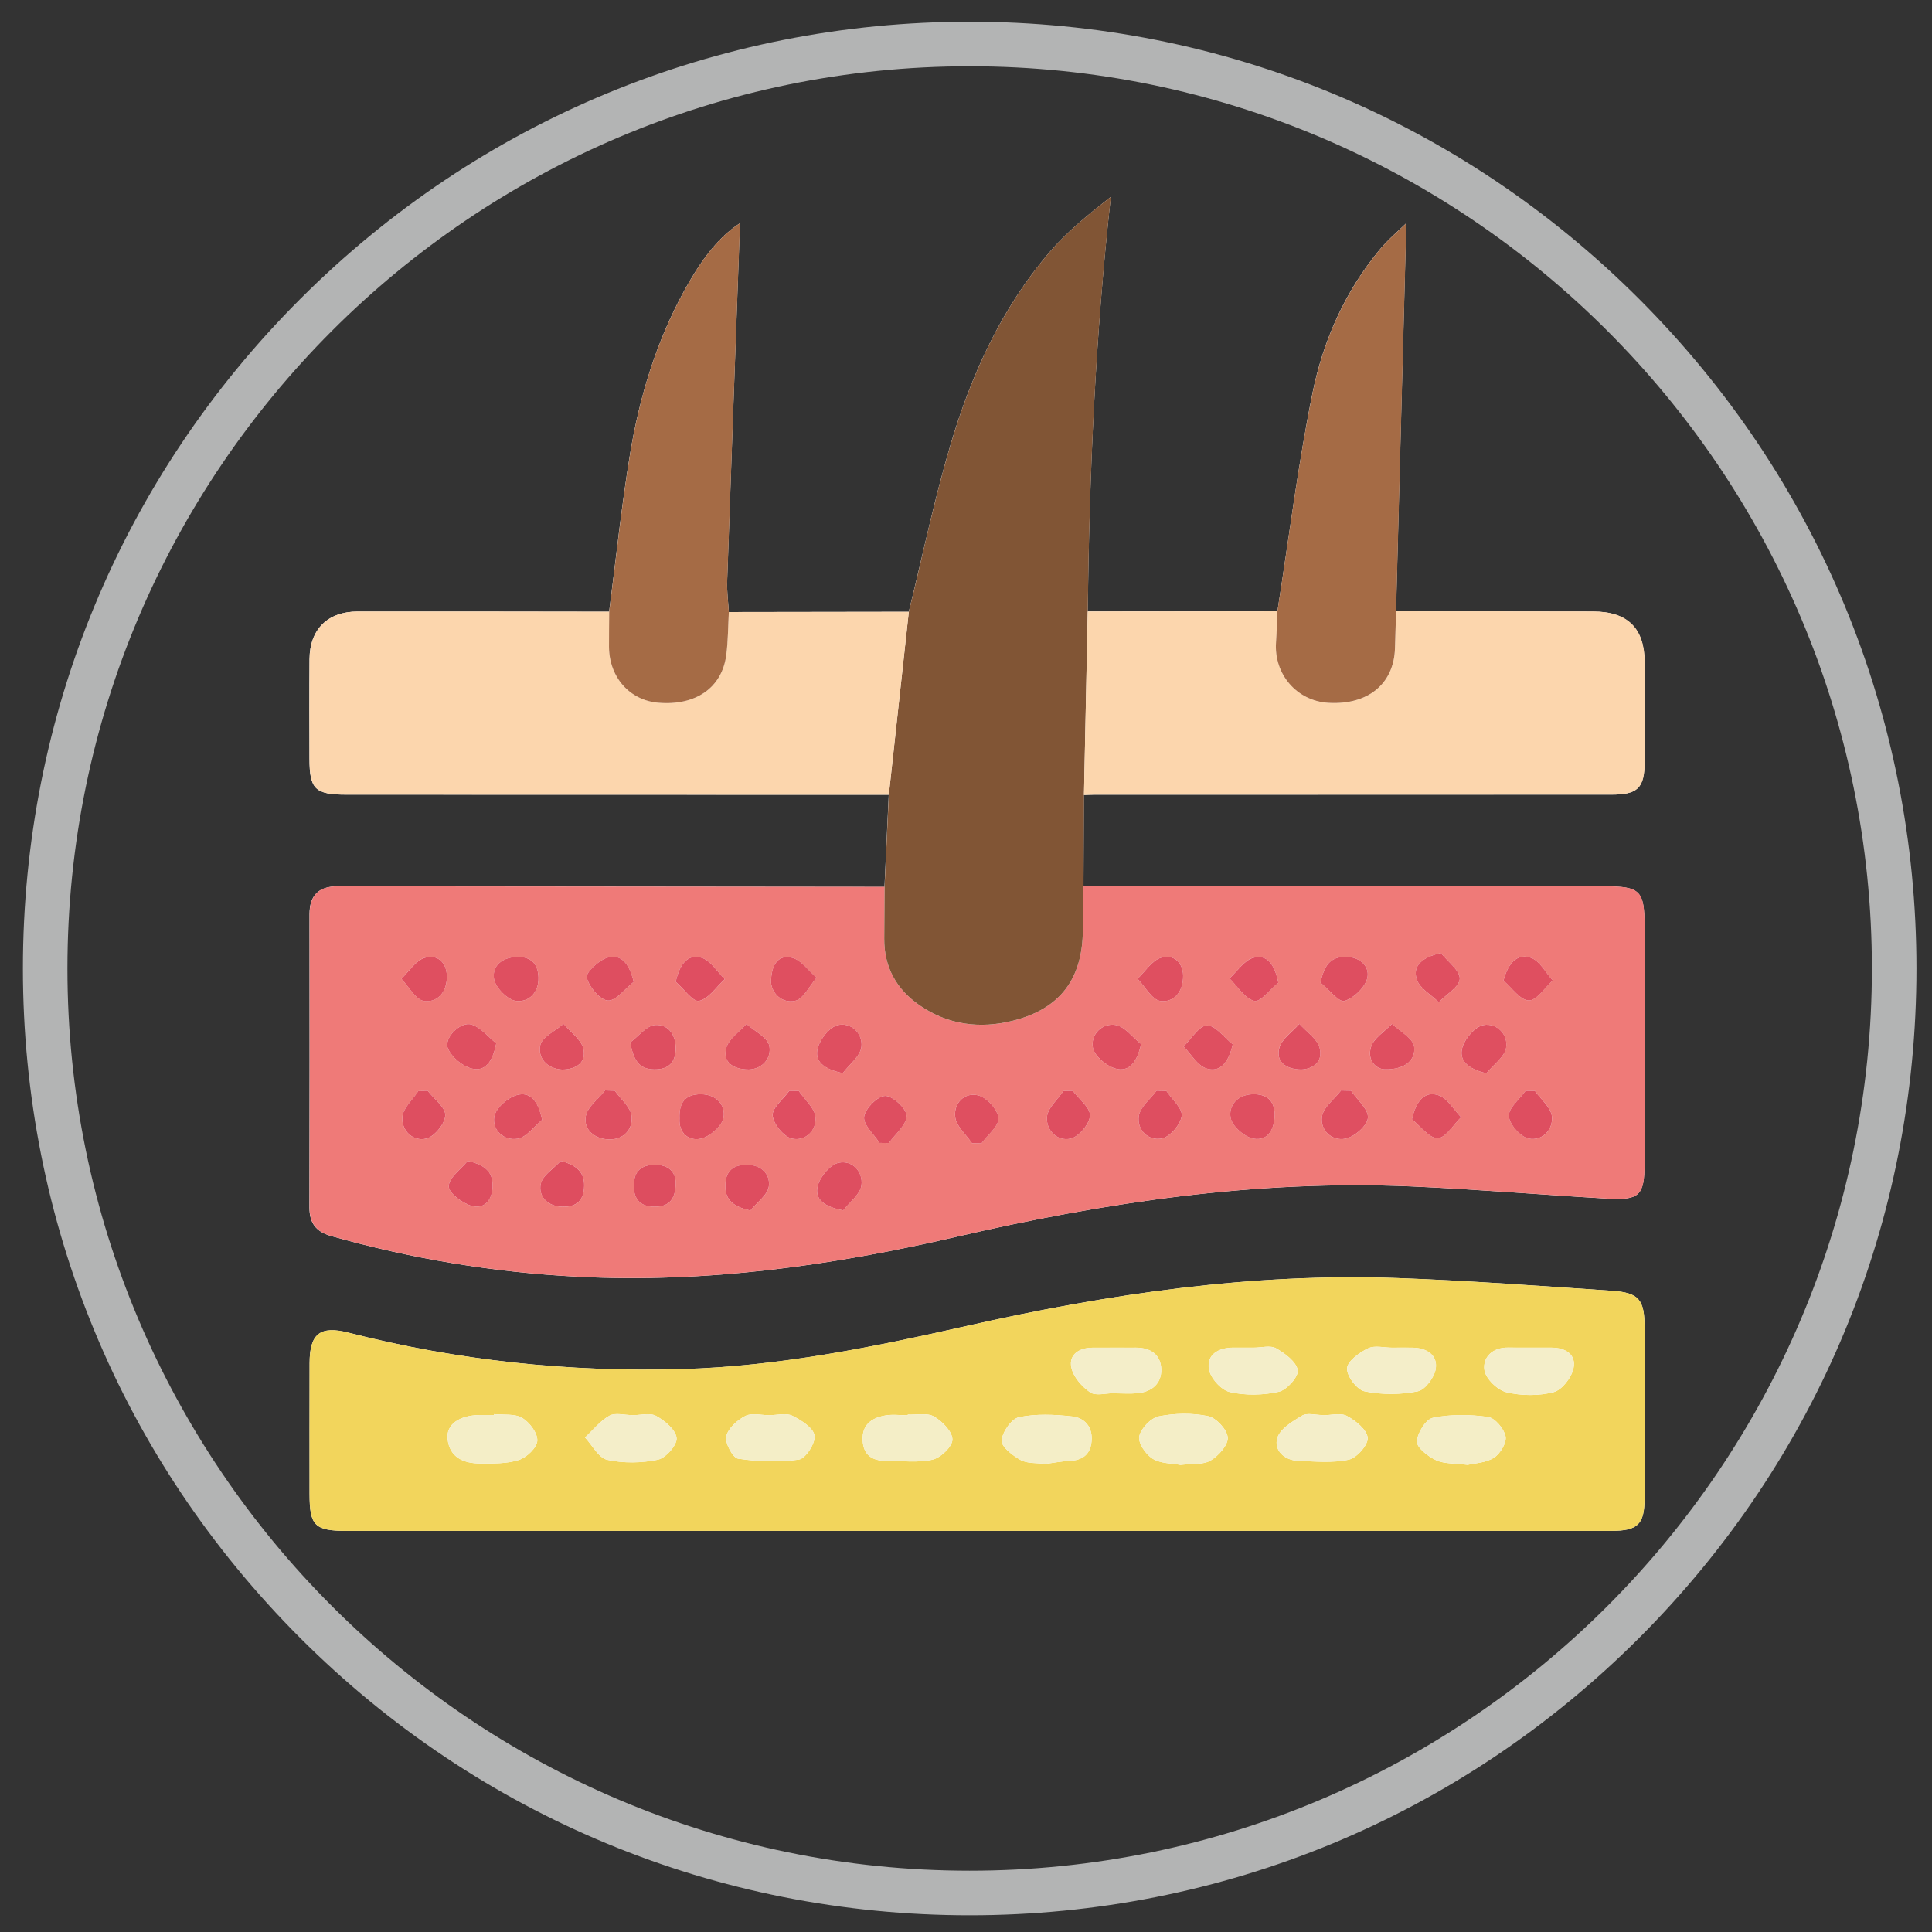 <?xml version="1.0" encoding="utf-8"?>
<!-- Generator: Adobe Illustrator 23.0.3, SVG Export Plug-In . SVG Version: 6.00 Build 0)  -->
<svg version="1.1" id="Layer_1" xmlns="http://www.w3.org/2000/svg" xmlns:xlink="http://www.w3.org/1999/xlink" x="0px" y="0px"
	 viewBox="0 0 512 512" style="enable-background:new 0 0 512 512;" xml:space="preserve">
<rect x="0" y="0" width="512" height="512" fill="#333333" stroke="none"/>
<style type="text/css">
	.st0{clip-path:url(#SVGID_2_);}
	.st1{clip-path:url(#SVGID_4_);fill:#B3B4B4;}
	.st2{fill:#FFFFFF;}
	.st3{fill:#EF7A78;}
	.st4{fill:#F2D55C;}
	.st5{fill:#815535;}
	.st6{fill:#FCD6AD;}
	.st7{fill:#A56B45;}
	.st8{fill:#DF4F61;}
	.st9{fill:#DF4F60;}
	.st10{fill:#DE4E60;}
	.st11{fill:#DF4E61;}
	.st12{fill:#DE4D5F;}
	.st13{fill:#DD4D5F;}
	.st14{fill:#F4EEC7;}
	.st15{fill:#F4EEC9;}
</style>
<g>
	<defs>
		<rect id="SVGID_1_" x="0.97" y="0.66" width="512" height="512"/>
	</defs>
	<clipPath id="SVGID_2_">
		<use xlink:href="#SVGID_1_"  style="overflow:visible;"/>
	</clipPath>
	<g class="st0">
		<defs>
			<rect id="SVGID_3_" x="0.97" y="0.66" width="512" height="512"/>
		</defs>
		<clipPath id="SVGID_4_">
			<use xlink:href="#SVGID_3_"  style="overflow:visible;"/>
		</clipPath>
		<path class="st1" d="M256.97,507.57c-67.02,0-130.03-26.1-177.42-73.49C32.16,386.69,6.07,323.68,6.07,256.66
			c0-67.02,26.1-130.03,73.49-177.42c47.39-47.39,110.4-73.49,177.42-73.49S387,31.85,434.39,79.24
			c47.39,47.39,73.49,110.4,73.49,177.42c0,67.02-26.1,130.02-73.49,177.41C387,481.47,323.99,507.57,256.97,507.57 M256.97,17.56
			c-131.84,0-239.1,107.26-239.1,239.11c0,131.84,107.26,239.09,239.1,239.09S496.07,388.5,496.07,256.66
			C496.07,124.82,388.81,17.56,256.97,17.56"/>
	</g>
</g>
<g>
	<g>
		<path class="st2" d="M338.53,161.99c-16.76,0.02-33.52,0.03-50.28,0.05c0.44-36.58,2.03-73.09,6.13-109.87
			c-5.87,4.6-11.58,9.21-16.28,14.7c-12.74,14.88-20.71,32.46-26.22,51.03c-4.32,14.55-7.41,29.47-11.05,44.23
			c-15.9,0.02-31.79,0.05-47.69,0.07c-0.16-2.73-0.54-5.48-0.44-8.2c1.1-31.69,2.26-63.38,3.4-94.85
			c-6.19,3.96-10.82,10.67-14.77,17.88c-7.39,13.49-11.84,28.06-14.34,43.13c-2.3,13.91-3.75,27.96-5.57,41.95
			c-22.22-0.02-44.43-0.08-66.65-0.05c-7.95,0.01-12.69,4.73-12.75,12.61c-0.07,8.81-0.02,17.63-0.01,26.44
			c0.01,8.02,1.5,9.47,9.74,9.48c47.92,0.01,95.85,0.02,143.77,0.03c-0.38,8.14-0.75,16.28-1.13,24.42
			c-48.31-0.05-96.61-0.09-144.92-0.15c-4.97-0.01-7.45,2.36-7.45,7.39c0.02,25.9,0.04,51.8-0.02,77.7
			c-0.01,4.1,1.71,6.43,5.68,7.56c21.44,6.08,43.28,9.68,65.53,10.81c33.83,1.71,67.01-2.89,99.85-10.5
			c39.83-9.23,80.02-15.24,121.05-13.43c17.23,0.76,34.42,2.21,51.64,3.22c8.77,0.51,10.05-0.79,10.05-9.39
			c0.01-20.94,0-41.88,0-62.82c0-9.35-1.15-10.52-10.37-10.53c-46.1-0.02-92.21-0.03-138.31-0.05c0.04-8.06,0.08-16.11,0.11-24.17
			c0.92-0.03,1.83-0.08,2.75-0.08c45.67,0,91.34,0,137.01-0.01c7.04,0,8.81-1.76,8.83-8.71c0.03-8.8,0.03-17.61,0-26.41
			c-0.03-8.97-4.5-13.39-13.6-13.41c-17.42-0.04-34.85-0.04-52.27-0.05c0.91-34.3,1.81-68.61,2.72-102.86
			c-1.96,1.92-4.74,4.24-7.02,6.98c-9.21,11.09-14.98,24.11-17.81,37.95C343.96,123.22,341.57,142.67,338.53,161.99z M258.95,405.7
			c56.01,0,112.02,0.01,168.03-0.01c7.09,0,8.83-1.72,8.84-8.7c0.02-15.06,0.02-30.12,0-45.17c-0.01-7.41-1.45-9.26-8.72-9.75
			c-18.84-1.27-37.69-2.68-56.56-3.36c-38.75-1.41-76.81,4.19-114.47,12.71c-24.89,5.63-49.8,10.7-75.43,11.41
			c-29.89,0.84-59.31-2.26-88.29-9.66c-7.56-1.93-10.28,0.32-10.3,8.05c-0.03,11.57-0.01,23.14-0.01,34.71
			c0,8.44,1.36,9.77,9.98,9.77C147.67,405.7,203.31,405.7,258.95,405.7z"/>
		<path class="st3" d="M287.15,234.84c46.1,0.02,92.21,0.03,138.31,0.05c9.21,0,10.37,1.18,10.37,10.53c0,20.94,0.01,41.88,0,62.82
			c0,8.6-1.29,9.91-10.05,9.39c-17.22-1.01-34.41-2.46-51.64-3.22c-41.03-1.81-81.22,4.21-121.05,13.43
			c-32.84,7.61-66.02,12.21-99.85,10.5c-22.25-1.13-44.09-4.73-65.53-10.81c-3.98-1.13-5.69-3.46-5.68-7.56
			c0.06-25.9,0.04-51.8,0.02-77.7c0-5.04,2.47-7.4,7.45-7.39c48.31,0.06,96.61,0.1,144.92,0.15c-0.03,4.58-0.05,9.15-0.09,13.73
			c-0.06,7.57,3.27,13.45,9.36,17.66c7.51,5.19,15.98,6.28,24.67,4.11c12.62-3.16,18.56-11.16,18.61-24.16
			C286.98,242.52,287.08,238.68,287.15,234.84z M358.04,289.05c-0.88-0.02-1.77-0.04-2.65-0.06c-1.78,2.31-4.71,4.45-5.06,6.96
			c-0.51,3.61,2.66,6.52,6.2,5.82c2.4-0.47,5.8-3.44,5.98-5.53C362.71,293.99,359.67,291.45,358.04,289.05z M162.93,289.05
			c-0.86-0.03-1.72-0.05-2.57-0.08c-1.8,2.28-4.72,4.37-5.13,6.88c-0.59,3.62,2.41,6,6.12,6.11c3.94,0.11,6.41-2.69,6.04-6.16
			C167.14,293.42,164.5,291.29,162.93,289.05z M180.08,296.38c-0.27,3.91,2.45,6.09,5.64,5.38c2.41-0.53,5.64-3.37,6.03-5.6
			c0.56-3.25-1.84-6.15-5.98-6.18C181.54,289.95,179.93,292.28,180.08,296.38z M131.51,276.5c-2.15-1.72-4.07-4.19-6.52-4.98
			c-2.96-0.94-7.46,3.58-6.28,6.35c0.98,2.3,3.81,4.67,6.25,5.29C128.58,284.08,130.54,281.45,131.51,276.5z M223.35,284.39
			c1.73-2.3,4.62-4.46,4.93-6.93c0.43-3.53-2.67-6.58-6.18-5.82c-2.2,0.47-4.72,3.64-5.38,6.07
			C215.75,281.27,218.28,283.34,223.35,284.39z M302.4,276.69c-2.27-1.79-4.36-4.72-6.84-5.08c-3.55-0.52-6.61,2.56-5.93,6.07
			c0.42,2.2,3.54,4.8,5.95,5.49C299.08,284.17,301.29,281.76,302.4,276.69z M393.91,284.43c1.83-2.24,4.81-4.29,5.22-6.76
			c0.59-3.54-2.47-6.64-5.98-6.03c-2.21,0.38-4.86,3.46-5.59,5.85C386.52,280.94,388.85,283.25,393.91,284.43z M337.82,295.3
			c-0.12-3.64-2.1-5.44-5.87-5.32c-4.1,0.13-6.42,3.07-5.81,6.27c0.42,2.23,3.68,5.09,6.06,5.51
			C336.03,302.44,337.77,299.26,337.82,295.3z M381.86,252.56c-5.16,1.16-7.52,3.51-6.41,6.98c0.77,2.4,3.8,4.07,5.83,6.06
			c2-2.07,5.51-4.09,5.57-6.21C386.91,257.16,383.66,254.84,381.86,252.56z M398.43,259.88c2.23,1.89,4.42,5.18,6.7,5.25
			c2.06,0.06,4.24-3.4,6.36-5.3c-1.88-2.08-3.41-5.15-5.74-5.99C402.45,252.65,399.79,254.68,398.43,259.88z M313.54,258.45
			c-0.09-3.23-2.33-5.67-5.87-4.63c-2.41,0.71-4.16,3.63-6.21,5.56c1.99,2.07,3.77,5.56,6.02,5.88
			C310.76,265.74,313.62,263.25,313.54,258.45z M148.99,283.45c3.73-0.05,6.51-1.88,5.59-5.6c-0.61-2.46-3.41-4.37-5.24-6.52
			c-2.17,1.88-5.71,3.48-6.17,5.72C142.49,280.32,144.88,283.22,148.99,283.45z M198.45,283.43c3.59-0.13,6.06-2.96,5.43-6.27
			c-0.43-2.25-3.94-3.9-6.07-5.82c-1.86,2.12-4.7,3.97-5.35,6.41C191.49,281.39,194.12,283.4,198.45,283.43z M326.69,276.75
			c-2.28-1.81-4.6-5.05-6.83-5c-2.11,0.05-4.14,3.57-6.21,5.57c1.99,2.03,3.66,5.07,6.05,5.83
			C323.15,284.26,325.52,281.91,326.69,276.75z M257.59,302.97c0.83,0.01,1.66,0.03,2.49,0.04c1.63-2.25,4.67-4.6,4.51-6.71
			c-0.16-2.22-3.08-5.45-5.35-6.02c-3.67-0.92-6.56,2.08-6.11,5.76C253.44,298.5,256.02,300.67,257.59,302.97z M118.43,258.63
			c-0.09-3.41-2.34-5.84-5.87-4.81c-2.41,0.7-4.17,3.62-6.21,5.55c1.99,2.07,3.76,5.56,6.01,5.89
			C115.64,265.74,118.49,263.25,118.43,258.63z M374.17,296.63c2.28,1.8,4.6,5.05,6.83,5c2.11-0.05,4.14-3.57,6.21-5.56
			c-1.99-2.03-3.65-5.07-6.05-5.84C377.7,289.11,375.35,291.48,374.17,296.63z M143.67,296.77c-1.05-5.06-3.19-7.61-6.77-6.55
			c-2.42,0.71-5.52,3.45-5.91,5.7c-0.63,3.61,2.58,6.47,6.18,5.86C139.56,301.38,141.52,298.53,143.67,296.77z M223.47,320.76
			c1.69-2.2,4.49-4.24,4.82-6.62c0.48-3.58-2.39-6.77-6.02-6c-2.25,0.47-4.89,3.63-5.54,6.06
			C215.76,317.84,218.44,319.82,223.47,320.76z M142.7,258.97c-0.14-3.52-1.9-5.4-5.49-5.38c-3.92,0.02-6.88,2.24-6.28,5.84
			c0.39,2.31,3.56,5.53,5.81,5.82C140.01,265.68,142.85,263.16,142.7,258.97z M366.95,283.38c5.78,0.13,8.27-2.74,7.8-6.02
			c-0.32-2.24-3.8-4.04-5.87-6.04c-1.94,2.04-4.86,3.79-5.58,6.2C362.26,281.05,364.67,283.31,366.95,283.38z M204.33,260.42
			c0.28,2.94,2.97,5.53,6.33,4.82c2.25-0.47,3.86-3.99,5.75-6.14c-2.14-1.84-4.04-4.66-6.49-5.28
			C206.26,252.89,204.32,255.58,204.33,260.42z M309.11,289.11c-0.87-0.02-1.74-0.04-2.6-0.06c-1.65,2.23-4.35,4.3-4.71,6.72
			c-0.55,3.71,2.54,6.62,6.02,5.97c2.2-0.41,5.02-3.68,5.34-5.98C313.44,293.76,310.58,291.34,309.11,289.11z M211.68,289.11
			c-0.84-0.01-1.67-0.02-2.51-0.04c-1.6,2.19-4.58,4.49-4.42,6.55c0.17,2.25,2.94,5.62,5.11,6.12c3.48,0.8,6.59-2.11,6.24-5.73
			C215.87,293.59,213.24,291.4,211.68,289.11z M113.32,289.04c-0.82,0.04-1.65,0.07-2.47,0.11c-1.49,2.31-4.07,4.54-4.23,6.93
			c-0.24,3.59,2.85,6.52,6.35,5.67c2.18-0.53,4.96-3.96,5.04-6.18C118.08,293.44,115.01,291.21,113.32,289.04z M338.77,260.44
			c-0.99-4.99-3.03-7.59-6.62-6.62c-2.43,0.66-4.24,3.56-6.33,5.45c2.17,2.13,4.06,5.38,6.59,5.97
			C334.06,265.64,336.62,262.18,338.77,260.44z M233.07,302.88c0.83,0.01,1.65,0.03,2.48,0.04c1.71-2.41,4.7-4.81,4.71-7.22
			c0.01-1.89-3.7-5.33-5.69-5.29c-2.02,0.05-5.28,3.35-5.57,5.55C228.73,298.06,231.59,300.56,233.07,302.88z M179.07,260.18
			c2.09,1.82,4.53,5.4,6.19,5.06c2.56-0.51,4.58-3.7,6.82-5.76c-2.03-1.97-3.75-4.93-6.15-5.66
			C182.45,252.76,180.19,255.18,179.07,260.18z M284.28,289.06c-0.82,0.02-1.64,0.04-2.46,0.06c-1.54,2.28-4.17,4.47-4.36,6.86
			c-0.29,3.58,2.75,6.56,6.26,5.77c2.19-0.5,5.03-3.87,5.14-6.09C288.97,293.54,285.94,291.26,284.28,289.06z M406.76,289.09
			c-0.81-0.01-1.63-0.02-2.44-0.03c-1.61,2.25-4.6,4.59-4.45,6.72c0.15,2.19,3.07,5.51,5.27,5.96c3.51,0.71,6.52-2.3,6.14-5.89
			C411.02,293.46,408.35,291.33,406.76,289.09z M349.94,260.41c2.17,1.75,4.87,5.29,6.38,4.84c2.55-0.76,5.68-3.83,6.09-6.34
			c0.5-3.04-2.3-5.53-6.19-5.34C352.58,253.75,350.96,255.68,349.94,260.41z M167.94,260.2c-1.23-5.13-3.51-7.44-7.02-6.38
			c-2.27,0.68-5.74,3.95-5.42,5.26c0.61,2.47,3.44,5.91,5.58,6.08C163.23,265.32,165.65,261.99,167.94,260.2z M344.81,283.43
			c3.36-0.12,5.88-2.2,4.88-5.77c-0.68-2.42-3.49-4.24-5.35-6.33c-1.84,2.1-4.65,3.94-5.31,6.37
			C338.07,281.27,340.59,283.35,344.81,283.43z M167.03,276.25c0.87,4.89,2.41,7.09,6.33,7.15c3.46,0.05,5.51-1.47,5.7-5.08
			c0.19-3.85-1.75-6.89-5.37-6.7C171.39,271.74,169.24,274.61,167.03,276.25z M123.95,307.65c-1.82,2.24-4.99,4.46-5.03,6.74
			c-0.03,1.77,3.6,4.48,6.05,5.18c3.23,0.93,5.41-1.35,5.57-4.93C130.7,310.91,129.01,308.82,123.95,307.65z M148.61,307.65
			c-1.87,2.03-4.87,3.85-5.32,6.16c-0.62,3.16,1.67,5.79,5.48,5.98c3.39,0.17,5.69-1.11,6-4.78
			C155.08,311.37,153.7,308.99,148.61,307.65z M198.86,320.8c1.73-2.14,4.62-4.13,4.9-6.44c0.39-3.16-1.98-5.68-5.85-5.68
			c-3.49,0-5.52,1.52-5.68,5.14C192.06,317.55,193.72,319.67,198.86,320.8z M179.09,313.25c-0.18-2.63-1.82-4.55-5.45-4.57
			c-3.86-0.02-5.73,1.86-5.68,5.7c0.05,3.58,1.85,5.36,5.42,5.41C177.26,319.85,179.09,317.9,179.09,313.25z"/>
		<path class="st4" d="M258.95,405.7c-55.64,0-111.28,0-166.93,0c-8.62,0-9.97-1.33-9.98-9.77c-0.01-11.57-0.02-23.14,0.01-34.71
			c0.02-7.73,2.74-9.98,10.3-8.05c28.98,7.41,58.4,10.5,88.29,9.66c25.63-0.72,50.54-5.79,75.43-11.41
			c37.66-8.51,75.72-14.12,114.47-12.71c18.87,0.69,37.71,2.1,56.56,3.36c7.28,0.49,8.72,2.34,8.72,9.75
			c0.01,15.06,0.02,30.12,0,45.17c-0.01,6.98-1.75,8.7-8.84,8.7C370.97,405.71,314.96,405.7,258.95,405.7z M312.83,388.22
			c3.07-0.37,6.01,0.02,8.01-1.18c2.1-1.25,4.68-4.13,4.52-6.09c-0.17-2.1-3.04-5.2-5.19-5.66c-4.2-0.88-8.84-0.79-13.06,0.05
			c-2.1,0.42-4.73,3.18-5.19,5.3c-0.37,1.7,1.69,4.78,3.51,5.91C307.57,387.9,310.61,387.79,312.83,388.22z M204.01,375.03
			c0,0.01,0,0.02,0,0.03c-2.19,0-4.75-0.71-6.49,0.18c-2.14,1.09-4.59,3.3-5.05,5.43c-0.38,1.76,1.72,5.68,3.13,5.89
			c5.3,0.8,10.85,1.03,16.13,0.24c1.79-0.27,4.44-4.41,4.13-6.37c-0.33-2.06-3.52-4.06-5.89-5.25
			C208.36,374.38,206.02,375.03,204.01,375.03z M388.95,388.21c1.87-0.45,4.83-0.53,6.97-1.9c1.66-1.06,3.41-3.97,3.07-5.64
			c-0.41-2.03-2.8-4.89-4.65-5.16c-4.79-0.68-9.89-0.74-14.6,0.22c-1.88,0.38-4.16,4.06-4.23,6.31c-0.06,1.63,2.94,3.94,5.06,4.93
			C382.77,387.99,385.54,387.77,388.95,388.21z M130.95,374.76c-0.01,0.08-0.02,0.15-0.02,0.23c-1.28,0-2.55-0.02-3.83,0
			c-5.41,0.1-8.9,2.5-8.48,6.36c0.54,4.93,4.28,6.48,8.64,6.49c3.44,0.01,7.07,0.1,10.26-0.94c2.07-0.67,4.77-3.25,4.87-5.09
			c0.11-2.01-2.04-4.88-4-6.05C136.42,374.58,133.47,375.02,130.95,374.76z M167.44,375.06c0-0.02,0-0.03,0-0.05
			c-2.01,0-4.41-0.7-5.94,0.16c-2.46,1.39-4.34,3.8-6.47,5.78c1.95,2.07,3.61,5.42,5.9,5.92c4.3,0.94,9.1,0.87,13.42-0.04
			c2.1-0.44,5.12-3.89,4.95-5.72c-0.2-2.17-3.1-4.59-5.41-5.87C172.23,374.32,169.63,375.06,167.44,375.06z M350.48,375.07
			c0-0.02,0-0.05,0-0.07c-1.83,0-4.04-0.66-5.39,0.14c-2.57,1.52-5.88,3.52-6.6,5.99c-0.91,3.13,1.78,5.85,5.48,5.99
			c4.51,0.18,9.16,0.64,13.48-0.3c2.12-0.46,5.16-3.92,5-5.79c-0.18-2.13-3.17-4.53-5.49-5.79
			C355.26,374.33,352.67,375.07,350.48,375.07z M277.05,387.96c2.04-0.27,4.19-0.71,6.36-0.81c3.42-0.16,5.53-1.64,5.86-5.17
			c0.36-3.79-1.79-6.24-5.12-6.61c-4.67-0.52-9.57-0.74-14.11,0.2c-2,0.42-4.43,3.95-4.59,6.2c-0.11,1.64,2.93,3.99,5.04,5.15
			C272.27,387.91,274.74,387.65,277.05,387.96z M240.57,374.88c0,0.06,0,0.12,0,0.18c-2.01,0-4.06-0.29-6.01,0.06
			c-3.53,0.63-6.15,2.42-5.95,6.55c0.18,3.85,2.44,5.46,6.1,5.45c4.15-0.01,8.44,0.6,12.39-0.29c2.18-0.49,5.3-3.47,5.3-5.33
			c0-2.1-2.66-4.82-4.85-6.1C245.74,374.35,242.93,374.99,240.57,374.88z M295.38,369.19c0,0.02,0,0.04,0,0.06
			c2.02,0,4.06,0.16,6.06-0.03c3.78-0.36,6.4-2.52,6.3-6.33c-0.1-3.86-2.8-5.74-6.68-5.74c-3.86,0-7.71-0.01-11.57,0.01
			c-3.46,0.02-6.25,1.79-5.59,5.17c0.49,2.51,2.79,5.15,5.01,6.67C290.4,370.02,293.17,369.19,295.38,369.19z M405.7,357.14
			c-2.02,0-4.03,0.02-6.05-0.01c-4.09-0.06-6.76,2.55-6.26,5.97c0.33,2.27,3.44,5.28,5.82,5.86c3.98,0.97,8.56,1,12.5-0.02
			c2.23-0.58,4.74-3.83,5.27-6.28c0.79-3.66-2.06-5.51-5.78-5.51C409.36,357.14,407.53,357.14,405.7,357.14z M332.23,357.14
			c-1.83,0-3.66-0.01-5.49,0c-3.85,0.02-7,1.86-6.36,5.7c0.39,2.35,3.23,5.54,5.5,6.06c4.16,0.96,8.85,0.87,13.03-0.07
			c2.13-0.48,5.28-4.04,5-5.71c-0.37-2.24-3.37-4.45-5.73-5.8C336.66,356.45,334.24,357.16,332.23,357.14z M369.03,357.16
			c-2.19,0-4.72-0.69-6.49,0.17c-2.3,1.12-5.47,3.4-5.56,5.32c-0.1,2.04,2.65,5.67,4.67,6.08c4.54,0.92,9.53,0.9,14.07-0.01
			c2-0.4,4.46-3.76,4.78-6.05c0.49-3.55-2.38-5.42-6-5.51C372.69,357.11,370.86,357.15,369.03,357.16z"/>
		<path class="st5" d="M287.15,234.84c-0.06,3.84-0.16,7.68-0.18,11.52c-0.05,13-5.99,21.01-18.61,24.16
			c-8.69,2.17-17.16,1.09-24.67-4.11c-6.09-4.2-9.41-10.09-9.36-17.66c0.04-4.57,0.06-9.15,0.09-13.73
			c0.38-8.14,0.75-16.28,1.13-24.42c1.77-16.16,3.53-32.33,5.3-48.49c3.64-14.76,6.73-29.67,11.05-44.23
			c5.51-18.57,13.48-36.14,26.22-51.03c4.7-5.49,10.41-10.11,16.28-14.7c-4.1,36.78-5.69,73.29-6.13,109.87
			c-0.33,16.21-0.67,32.42-1,48.63C287.22,218.73,287.18,226.79,287.15,234.84z"/>
		<path class="st6" d="M240.84,162.13c-1.77,16.16-3.53,32.33-5.3,48.49c-47.92-0.01-95.85-0.02-143.77-0.03
			c-8.24,0-9.73-1.45-9.74-9.48c-0.01-8.81-0.05-17.63,0.01-26.44c0.06-7.88,4.8-12.6,12.75-12.61c22.22-0.03,44.43,0.03,66.65,0.05
			c-0.02,3.1-0.06,6.19-0.05,9.29c0.03,8.05,5.46,14.19,13.09,14.84c9.87,0.83,16.85-3.96,17.98-12.6c0.5-3.78,0.48-7.63,0.69-11.44
			C209.05,162.18,224.94,162.15,240.84,162.13z"/>
		<path class="st6" d="M287.26,210.68c0.33-16.21,0.67-32.42,1-48.63c16.76-0.02,33.52-0.03,50.28-0.05
			c-0.12,2.74-0.18,5.48-0.37,8.21c-0.59,8.46,5.48,15.53,13.85,16.05c10.43,0.65,17.35-4.98,17.67-14.37
			c0.11-3.3,0.2-6.59,0.3-9.89c17.42,0.01,34.85,0.01,52.27,0.05c9.09,0.02,13.57,4.44,13.6,13.41c0.03,8.8,0.03,17.61,0,26.41
			c-0.02,6.95-1.79,8.71-8.83,8.71c-45.67,0.01-91.34,0-137.01,0.01C289.09,210.6,288.18,210.65,287.26,210.68z"/>
		<path class="st7" d="M369.98,162c-0.1,3.3-0.18,6.59-0.3,9.89c-0.31,9.39-7.24,15.01-17.67,14.37
			c-8.36-0.52-14.44-7.58-13.85-16.05c0.19-2.73,0.25-5.48,0.37-8.21c3.04-19.32,5.42-38.78,9.34-57.92
			c2.83-13.85,8.6-26.86,17.81-37.95c2.27-2.74,5.06-5.05,7.02-6.98C371.79,93.4,370.89,127.7,369.98,162z"/>
		<path class="st7" d="M193.15,162.2c-0.21,3.82-0.19,7.66-0.69,11.44c-1.14,8.64-8.12,13.43-17.98,12.6
			c-7.63-0.64-13.06-6.79-13.09-14.84c-0.01-3.1,0.03-6.19,0.05-9.29c1.82-13.99,3.27-28.04,5.57-41.95
			c2.49-15.07,6.95-29.64,14.34-43.13c3.95-7.21,8.58-13.93,14.77-17.88c-1.14,31.47-2.31,63.16-3.4,94.85
			C192.61,156.73,192.99,159.47,193.15,162.2z"/>
		<path class="st8" d="M358.04,289.05c1.63,2.41,4.67,4.94,4.47,7.19c-0.18,2.09-3.58,5.06-5.98,5.53c-3.54,0.7-6.71-2.21-6.2-5.82
			c0.35-2.51,3.28-4.65,5.06-6.96C356.27,289,357.16,289.03,358.04,289.05z"/>
		<path class="st8" d="M162.93,289.05c1.57,2.24,4.21,4.37,4.46,6.75c0.36,3.47-2.11,6.28-6.04,6.16c-3.71-0.11-6.71-2.49-6.12-6.11
			c0.41-2.51,3.33-4.6,5.13-6.88C161.21,289,162.07,289.03,162.93,289.05z"/>
		<path class="st9" d="M180.08,296.38c-0.16-4.1,1.45-6.43,5.69-6.4c4.14,0.03,6.54,2.93,5.98,6.18c-0.38,2.24-3.62,5.07-6.03,5.6
			C182.54,302.47,179.82,300.29,180.08,296.38z"/>
		<path class="st9" d="M131.51,276.5c-0.97,4.95-2.93,7.58-6.55,6.66c-2.44-0.62-5.27-2.99-6.25-5.29c-1.18-2.77,3.32-7.3,6.28-6.35
			C127.45,272.31,129.36,274.78,131.51,276.5z"/>
		<path class="st9" d="M223.35,284.39c-5.06-1.04-7.6-3.11-6.63-6.68c0.66-2.43,3.18-5.59,5.38-6.07c3.51-0.76,6.62,2.28,6.18,5.82
			C227.97,279.93,225.08,282.09,223.35,284.39z"/>
		<path class="st9" d="M302.4,276.69c-1.11,5.07-3.33,7.48-6.82,6.48c-2.41-0.69-5.52-3.29-5.95-5.49
			c-0.67-3.51,2.39-6.59,5.93-6.07C298.04,271.97,300.14,274.91,302.4,276.69z"/>
		<path class="st9" d="M393.91,284.43c-5.06-1.18-7.39-3.49-6.34-6.94c0.73-2.39,3.38-5.46,5.59-5.85c3.51-0.61,6.56,2.49,5.98,6.03
			C398.72,280.14,395.74,282.19,393.91,284.43z"/>
		<path class="st9" d="M337.82,295.3c-0.05,3.96-1.78,7.14-5.63,6.46c-2.37-0.42-5.64-3.28-6.06-5.51c-0.6-3.2,1.72-6.15,5.81-6.27
			C335.72,289.87,337.7,291.66,337.82,295.3z"/>
		<path class="st9" d="M381.86,252.56c1.8,2.28,5.05,4.6,4.99,6.83c-0.06,2.12-3.58,4.14-5.57,6.21c-2.02-1.99-5.06-3.66-5.83-6.06
			C374.33,256.07,376.7,253.72,381.86,252.56z"/>
		<path class="st9" d="M398.43,259.88c1.37-5.2,4.02-7.23,7.33-6.04c2.33,0.84,3.85,3.91,5.74,5.99c-2.12,1.91-4.3,5.37-6.36,5.3
			C402.84,265.06,400.66,261.77,398.43,259.88z"/>
		<path class="st9" d="M313.54,258.45c0.08,4.8-2.78,7.29-6.06,6.81c-2.24-0.33-4.03-3.81-6.02-5.88c2.05-1.93,3.8-4.85,6.21-5.56
			C311.21,252.78,313.44,255.22,313.54,258.45z"/>
		<path class="st9" d="M148.99,283.45c-4.11-0.23-6.5-3.13-5.82-6.41c0.46-2.24,4.01-3.83,6.17-5.72c1.82,2.16,4.62,4.07,5.24,6.52
			C155.5,281.57,152.72,283.4,148.99,283.45z"/>
		<path class="st9" d="M198.45,283.43c-4.33-0.03-6.96-2.04-5.99-5.68c0.64-2.44,3.49-4.3,5.35-6.41c2.13,1.92,5.64,3.58,6.07,5.82
			C204.51,280.47,202.04,283.3,198.45,283.43z"/>
		<path class="st9" d="M326.69,276.75c-1.17,5.16-3.54,7.51-6.99,6.4c-2.39-0.77-4.06-3.81-6.05-5.83c2.07-1.99,4.1-5.52,6.21-5.57
			C322.09,271.7,324.41,274.94,326.69,276.75z"/>
		<path class="st9" d="M257.59,302.97c-1.56-2.3-4.15-4.47-4.45-6.93c-0.45-3.68,2.44-6.68,6.11-5.76c2.27,0.57,5.19,3.8,5.35,6.02
			c0.16,2.12-2.88,4.47-4.51,6.71C259.25,303,258.42,302.98,257.59,302.97z"/>
		<path class="st9" d="M118.43,258.63c0.06,4.63-2.79,7.12-6.07,6.64c-2.24-0.33-4.02-3.82-6.01-5.89c2.05-1.93,3.81-4.85,6.21-5.55
			C116.09,252.79,118.34,255.22,118.43,258.63z"/>
		<path class="st9" d="M374.17,296.63c1.18-5.16,3.53-7.52,6.99-6.4c2.39,0.77,4.06,3.81,6.05,5.84c-2.07,1.99-4.1,5.51-6.21,5.56
			C378.77,301.68,376.45,298.44,374.17,296.63z"/>
		<path class="st9" d="M143.67,296.77c-2.15,1.76-4.12,4.61-6.5,5.01c-3.6,0.61-6.81-2.25-6.18-5.86c0.39-2.25,3.49-4.99,5.91-5.7
			C140.48,289.17,142.63,291.71,143.67,296.77z"/>
		<path class="st10" d="M223.47,320.76c-5.03-0.94-7.71-2.92-6.74-6.56c0.65-2.43,3.29-5.59,5.54-6.06c3.63-0.77,6.51,2.42,6.02,6
			C227.97,316.51,225.16,318.56,223.47,320.76z"/>
		<path class="st9" d="M142.7,258.97c0.15,4.19-2.68,6.7-5.97,6.28c-2.25-0.29-5.42-3.51-5.81-5.82c-0.6-3.6,2.37-5.82,6.28-5.84
			C140.8,253.57,142.56,255.45,142.7,258.97z"/>
		<path class="st9" d="M366.95,283.38c-2.27-0.07-4.68-2.33-3.64-5.86c0.71-2.4,3.64-4.15,5.58-6.2c2.07,2,5.55,3.79,5.87,6.04
			C375.21,280.64,372.72,283.51,366.95,283.38z"/>
		<path class="st9" d="M204.33,260.42c-0.01-4.84,1.93-7.53,5.6-6.6c2.45,0.62,4.34,3.44,6.49,5.28c-1.9,2.15-3.5,5.67-5.75,6.14
			C207.3,265.95,204.61,263.36,204.33,260.42z"/>
		<path class="st10" d="M309.11,289.11c1.47,2.23,4.33,4.66,4.05,6.64c-0.32,2.3-3.14,5.57-5.34,5.98
			c-3.48,0.66-6.58-2.26-6.02-5.97c0.36-2.42,3.06-4.49,4.71-6.72C307.37,289.07,308.24,289.09,309.11,289.11z"/>
		<path class="st11" d="M211.68,289.11c1.56,2.29,4.19,4.48,4.43,6.9c0.35,3.62-2.76,6.53-6.24,5.73c-2.18-0.5-4.94-3.86-5.11-6.12
			c-0.16-2.06,2.83-4.35,4.42-6.55C210.01,289.09,210.84,289.1,211.68,289.11z"/>
		<path class="st10" d="M113.32,289.04c1.69,2.18,4.76,4.41,4.69,6.52c-0.08,2.22-2.86,5.65-5.04,6.18
			c-3.5,0.86-6.58-2.08-6.35-5.67c0.16-2.39,2.73-4.63,4.23-6.93C111.67,289.11,112.5,289.07,113.32,289.04z"/>
		<path class="st11" d="M338.77,260.44c-2.15,1.74-4.71,5.2-6.36,4.81c-2.53-0.6-4.43-3.85-6.59-5.97c2.09-1.9,3.9-4.79,6.33-5.45
			C335.74,252.84,337.78,255.45,338.77,260.44z"/>
		<path class="st10" d="M233.07,302.88c-1.48-2.32-4.34-4.82-4.07-6.91c0.29-2.2,3.54-5.5,5.57-5.55c1.99-0.05,5.7,3.39,5.69,5.29
			c-0.01,2.42-3,4.81-4.71,7.22C234.73,302.91,233.9,302.9,233.07,302.88z"/>
		<path class="st11" d="M179.07,260.18c1.12-5,3.38-7.42,6.86-6.36c2.4,0.73,4.13,3.7,6.15,5.66c-2.25,2.05-4.27,5.24-6.82,5.76
			C183.61,265.58,181.17,262,179.07,260.18z"/>
		<path class="st10" d="M284.28,289.06c1.65,2.21,4.69,4.48,4.58,6.6c-0.12,2.21-2.96,5.59-5.14,6.09c-3.51,0.8-6.55-2.19-6.26-5.77
			c0.2-2.39,2.82-4.58,4.36-6.86C282.64,289.1,283.46,289.08,284.28,289.06z"/>
		<path class="st10" d="M406.76,289.09c1.59,2.25,4.26,4.38,4.51,6.76c0.38,3.59-2.63,6.6-6.14,5.89c-2.19-0.45-5.12-3.76-5.27-5.96
			c-0.14-2.13,2.84-4.47,4.45-6.72C405.13,289.07,405.95,289.08,406.76,289.09z"/>
		<path class="st10" d="M349.94,260.41c1.02-4.73,2.64-6.66,6.28-6.84c3.89-0.19,6.69,2.3,6.19,5.34c-0.41,2.51-3.55,5.58-6.09,6.34
			C354.81,265.7,352.11,262.16,349.94,260.41z"/>
		<path class="st10" d="M167.94,260.2c-2.3,1.79-4.71,5.12-6.86,4.95c-2.14-0.17-4.97-3.6-5.58-6.08c-0.32-1.31,3.15-4.58,5.42-5.26
			C164.44,252.75,166.71,255.07,167.94,260.2z"/>
		<path class="st10" d="M344.81,283.43c-4.22-0.08-6.74-2.17-5.77-5.73c0.66-2.42,3.46-4.26,5.31-6.37
			c1.86,2.09,4.67,3.91,5.35,6.33C350.69,281.24,348.16,283.31,344.81,283.43z"/>
		<path class="st10" d="M167.03,276.25c2.21-1.64,4.36-4.51,6.65-4.63c3.62-0.19,5.57,2.85,5.37,6.7c-0.18,3.6-2.23,5.13-5.7,5.08
			C169.44,283.34,167.9,281.14,167.03,276.25z"/>
		<path class="st10" d="M123.95,307.65c5.07,1.17,6.75,3.26,6.59,6.99c-0.16,3.58-2.33,5.86-5.57,4.93
			c-2.46-0.71-6.08-3.42-6.05-5.18C118.95,312.11,122.13,309.89,123.95,307.65z"/>
		<path class="st12" d="M148.61,307.65c5.08,1.35,6.46,3.72,6.16,7.35c-0.3,3.67-2.61,4.95-6,4.78c-3.82-0.19-6.1-2.82-5.48-5.98
			C143.75,311.49,146.75,309.68,148.61,307.65z"/>
		<path class="st12" d="M198.86,320.8c-5.13-1.13-6.8-3.25-6.63-6.99c0.16-3.61,2.19-5.14,5.68-5.14c3.87,0,6.24,2.52,5.85,5.68
			C203.47,316.67,200.59,318.66,198.86,320.8z"/>
		<path class="st13" d="M179.09,313.25c0,4.65-1.83,6.6-5.71,6.54c-3.58-0.05-5.37-1.83-5.42-5.41c-0.05-3.85,1.82-5.72,5.68-5.7
			C177.27,308.7,178.92,310.62,179.09,313.25z"/>
		<path class="st14" d="M312.83,388.22c-2.22-0.43-5.26-0.32-7.41-1.66c-1.82-1.13-3.88-4.2-3.51-5.91c0.46-2.12,3.09-4.88,5.19-5.3
			c4.22-0.85,8.86-0.93,13.06-0.05c2.15,0.45,5.02,3.55,5.19,5.66c0.16,1.96-2.42,4.83-4.52,6.09
			C318.84,388.24,315.9,387.85,312.83,388.22z"/>
		<path class="st14" d="M204.01,375.03c2.01,0,4.35-0.65,5.96,0.15c2.37,1.18,5.56,3.19,5.89,5.25c0.31,1.96-2.34,6.11-4.13,6.37
			c-5.27,0.79-10.83,0.56-16.13-0.24c-1.41-0.21-3.5-4.14-3.13-5.89c0.45-2.13,2.91-4.34,5.05-5.43c1.74-0.89,4.3-0.18,6.49-0.18
			C204.01,375.05,204.01,375.04,204.01,375.03z"/>
		<path class="st14" d="M388.95,388.21c-3.41-0.44-6.18-0.23-8.38-1.25c-2.11-0.98-5.11-3.29-5.06-4.93
			c0.08-2.25,2.35-5.93,4.23-6.31c4.72-0.96,9.81-0.9,14.6-0.22c1.85,0.26,4.24,3.13,4.65,5.16c0.34,1.67-1.42,4.58-3.07,5.64
			C393.78,387.68,390.82,387.76,388.95,388.21z"/>
		<path class="st14" d="M130.95,374.76c2.52,0.27,5.47-0.18,7.44,1c1.96,1.17,4.11,4.04,4,6.05c-0.1,1.85-2.8,4.42-4.87,5.09
			c-3.19,1.04-6.82,0.94-10.26,0.94c-4.37-0.01-8.11-1.55-8.64-6.49c-0.42-3.86,3.07-6.26,8.48-6.36c1.28-0.02,2.55,0,3.83,0
			C130.93,374.91,130.94,374.83,130.95,374.76z"/>
		<path class="st15" d="M167.44,375.06c2.19,0,4.8-0.75,6.47,0.18c2.3,1.28,5.2,3.71,5.41,5.87c0.17,1.83-2.86,5.28-4.95,5.72
			c-4.32,0.92-9.12,0.99-13.42,0.04c-2.29-0.5-3.96-3.86-5.9-5.92c2.13-1.98,4.01-4.39,6.47-5.78c1.52-0.86,3.93-0.16,5.94-0.16
			C167.44,375.03,167.44,375.05,167.44,375.06z"/>
		<path class="st15" d="M350.48,375.07c2.19,0,4.78-0.74,6.47,0.18c2.32,1.26,5.31,3.66,5.49,5.79c0.16,1.87-2.88,5.33-5,5.79
			c-4.32,0.94-8.97,0.48-13.48,0.3c-3.7-0.15-6.39-2.87-5.48-5.99c0.72-2.47,4.03-4.46,6.6-5.99c1.35-0.8,3.57-0.14,5.39-0.14
			C350.48,375.02,350.48,375.04,350.48,375.07z"/>
		<path class="st14" d="M277.05,387.96c-2.31-0.31-4.77-0.05-6.55-1.03c-2.11-1.17-5.15-3.51-5.04-5.15
			c0.16-2.26,2.59-5.79,4.59-6.2c4.53-0.95,9.44-0.73,14.11-0.2c3.33,0.37,5.47,2.83,5.12,6.61c-0.33,3.54-2.44,5.01-5.86,5.17
			C281.24,387.26,279.09,387.69,277.05,387.96z"/>
		<path class="st14" d="M240.57,374.88c2.36,0.11,5.17-0.53,6.98,0.53c2.19,1.28,4.85,4,4.85,6.1c0,1.86-3.11,4.84-5.3,5.33
			c-3.96,0.88-8.24,0.27-12.39,0.29c-3.67,0.01-5.92-1.6-6.1-5.45c-0.2-4.13,2.42-5.92,5.95-6.55c1.94-0.35,4-0.06,6.01-0.06
			C240.56,375,240.57,374.94,240.57,374.88z"/>
		<path class="st15" d="M295.38,369.19c-2.2,0-4.97,0.83-6.47-0.2c-2.22-1.52-4.52-4.16-5.01-6.67c-0.66-3.38,2.13-5.15,5.59-5.17
			c3.86-0.03,7.71-0.01,11.57-0.01c3.88,0,6.58,1.88,6.68,5.74c0.1,3.82-2.52,5.97-6.3,6.33c-2,0.19-4.04,0.03-6.06,0.03
			C295.38,369.23,295.38,369.21,295.38,369.19z"/>
		<path class="st15" d="M405.7,357.14c1.83,0,3.67,0,5.5,0c3.72,0.01,6.57,1.85,5.78,5.51c-0.53,2.45-3.04,5.71-5.27,6.28
			c-3.95,1.02-8.53,0.99-12.5,0.02c-2.38-0.58-5.49-3.59-5.82-5.86c-0.5-3.42,2.17-6.03,6.26-5.97
			C401.66,357.16,403.68,357.14,405.7,357.14z"/>
		<path class="st15" d="M332.23,357.15c2.01,0.01,4.43-0.7,5.94,0.17c2.37,1.35,5.36,3.56,5.73,5.8c0.28,1.67-2.87,5.23-5,5.71
			c-4.18,0.94-8.87,1.03-13.03,0.07c-2.27-0.52-5.11-3.71-5.5-6.06c-0.64-3.84,2.51-5.68,6.36-5.7
			C328.57,357.13,330.4,357.14,332.23,357.15z"/>
		<path class="st15" d="M369.03,357.15c1.83-0.01,3.65-0.04,5.48,0c3.62,0.09,6.49,1.97,6,5.51c-0.32,2.29-2.78,5.65-4.78,6.05
			c-4.55,0.91-9.53,0.93-14.07,0.01c-2.02-0.41-4.78-4.04-4.67-6.08c0.1-1.92,3.26-4.2,5.56-5.32
			C364.32,356.47,366.84,357.16,369.03,357.15z"/>
	</g>
</g>
</svg>
